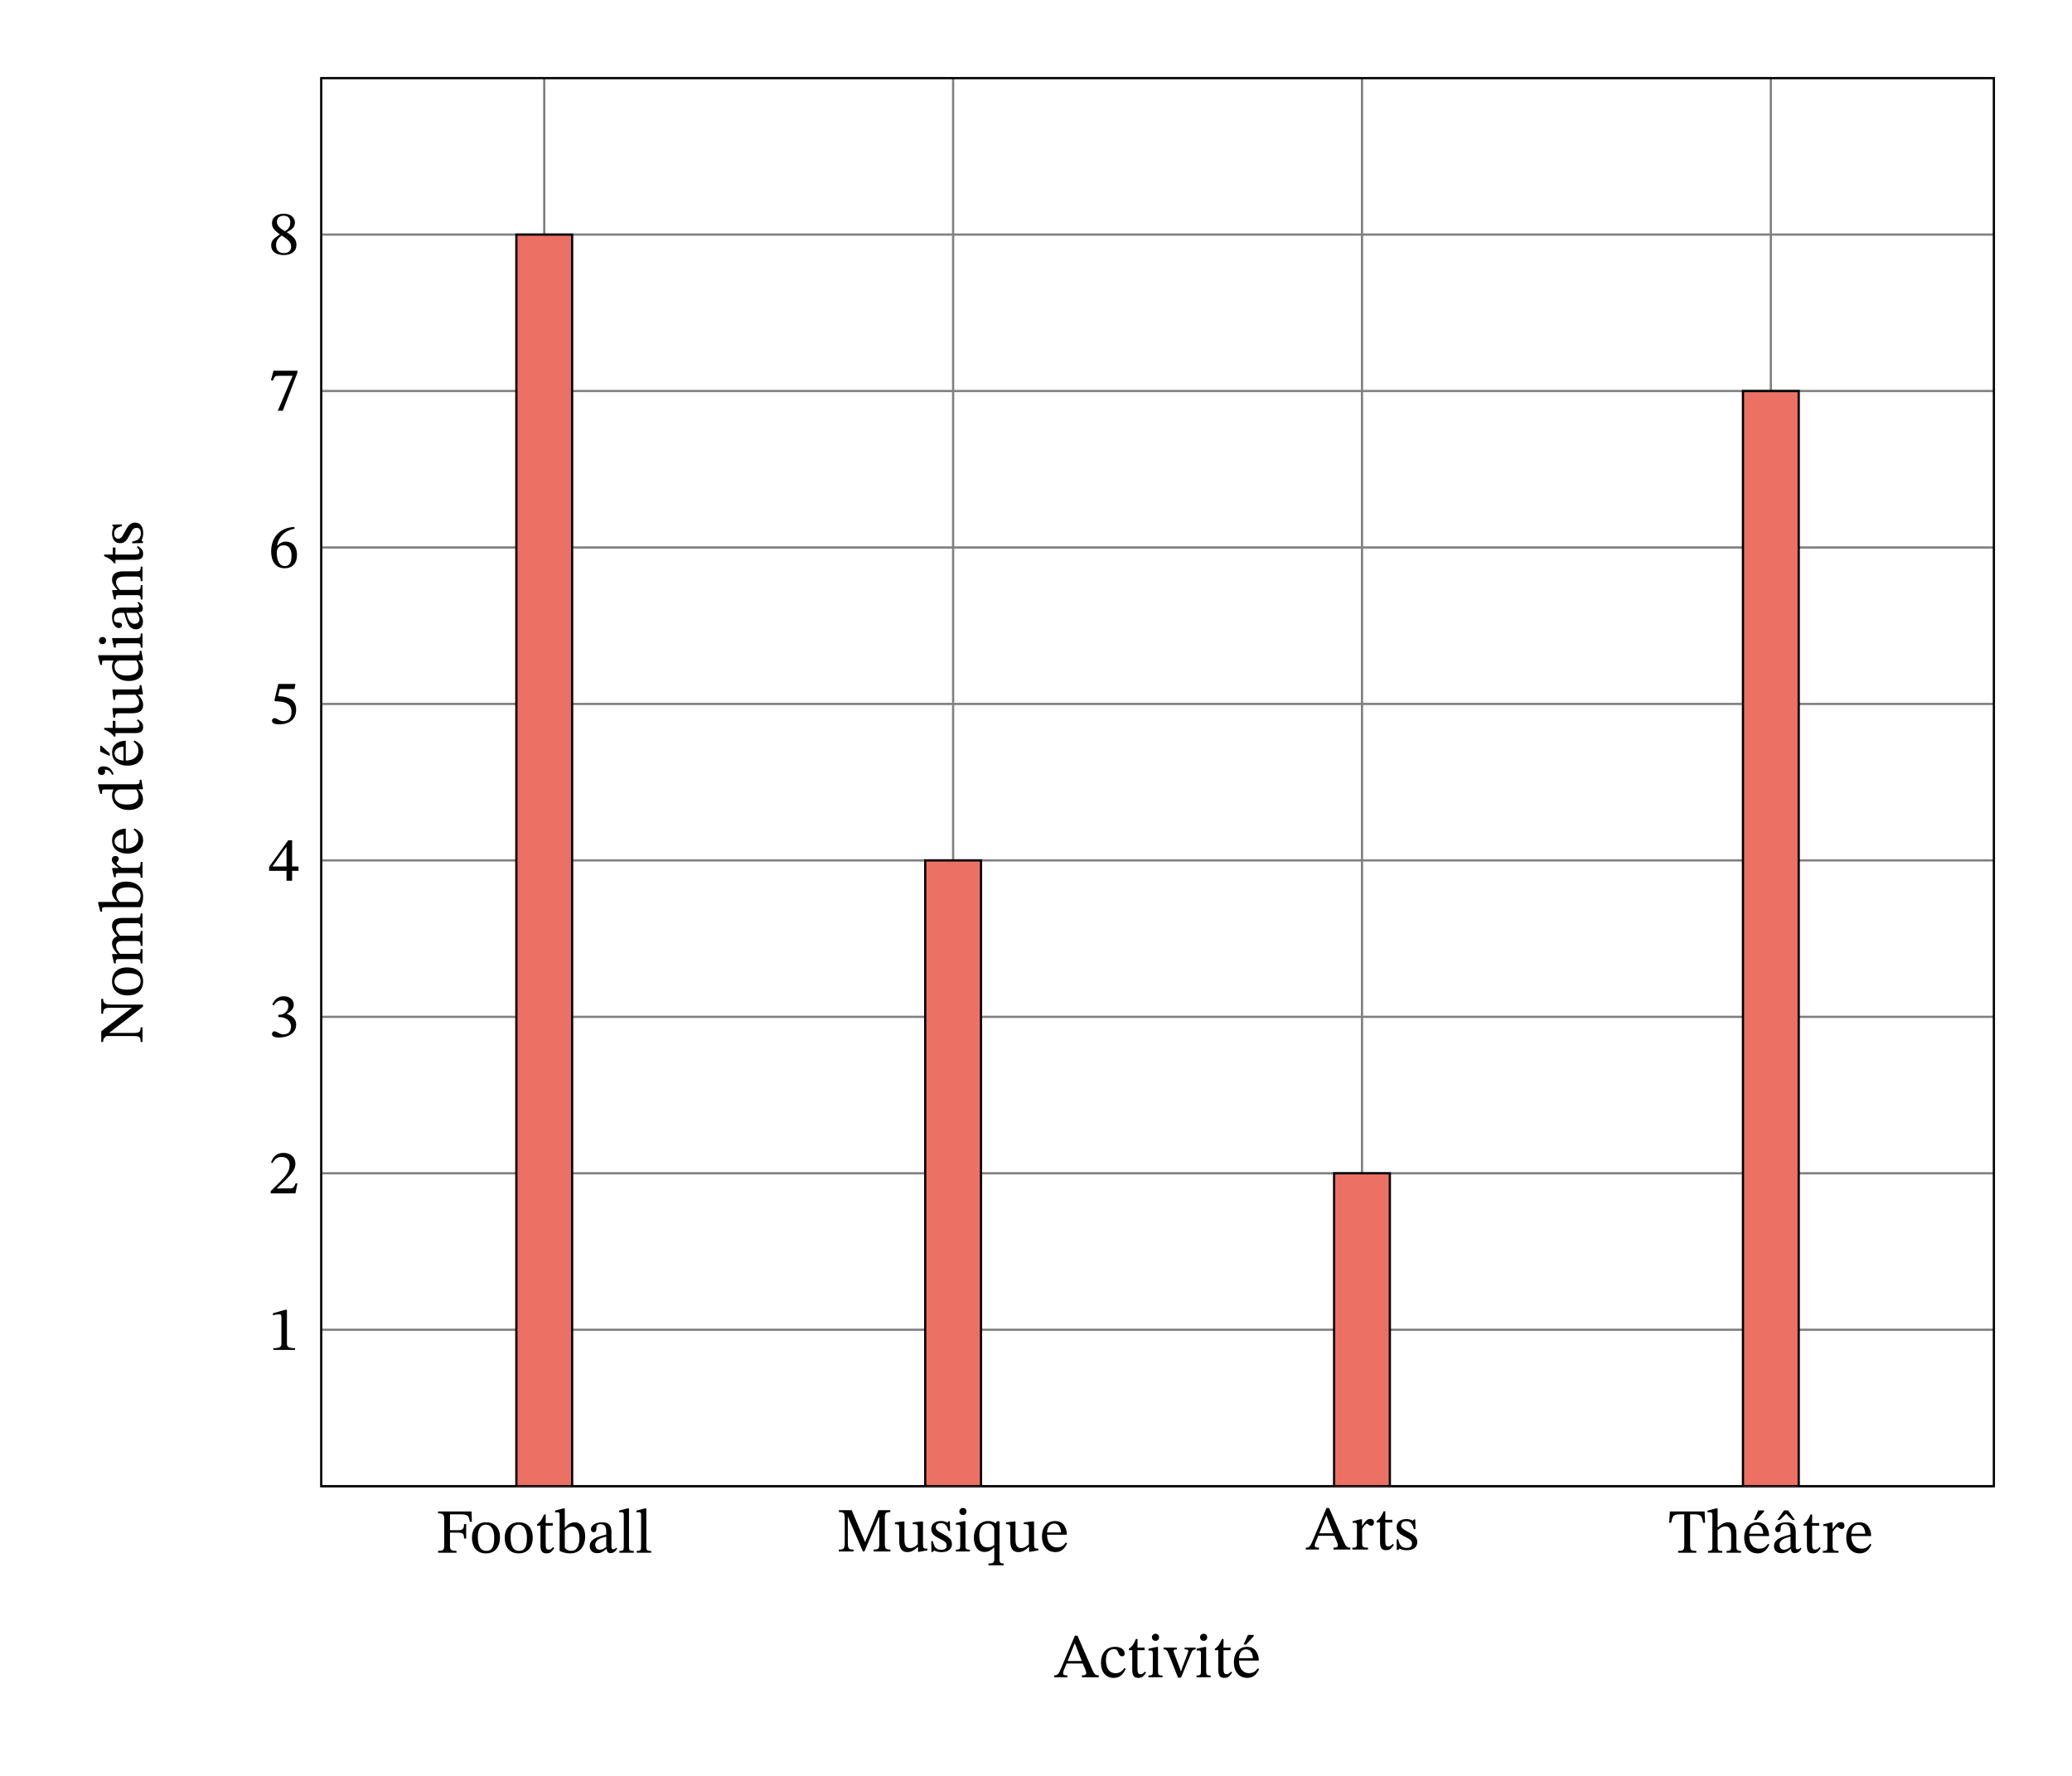 <svg xmlns="http://www.w3.org/2000/svg" width="430.4" height="368.96" viewBox="0 0 322.8 276.72" class="displayed_equation">
  <defs>
    <clipPath id="svg748160186032tikz_00001a">
      <path d="M 80 36 L 281 36 L 281 231.551 L 80 231.551 Z M 80 36" />
    </clipPath>
  </defs>
  <path d="M847.891 451.692L847.891 2645.481M1484.883 451.692L1484.883 2645.481M2121.875 451.692L2121.875 2645.481M2758.828 451.692L2758.828 2645.481M500.43 451.692L3106.289 451.692M500.43 695.442L3106.289 695.442M500.43 939.192L3106.289 939.192M500.43 1182.942L3106.289 1182.942M500.43 1426.692L3106.289 1426.692M500.43 1670.442L3106.289 1670.442M500.43 1914.231L3106.289 1914.231M500.43 2157.981L3106.289 2157.981M500.43 2401.731L3106.289 2401.731" transform="matrix(.1 0 0 -.1 0 276.72)" fill="none" stroke-width="3.474" stroke="gray" stroke-miterlimit="10" />
  <path d="M847.891 451.692L847.891 451.692M1484.883 451.692L1484.883 451.692M2121.875 451.692L2121.875 451.692M2758.828 451.692L2758.828 451.692M847.891 2645.481L847.891 2645.481M1484.883 2645.481L1484.883 2645.481M2121.875 2645.481L2121.875 2645.481M2758.828 2645.481L2758.828 2645.481M500.43 451.692L500.43 451.692M500.43 695.442L500.43 695.442M500.43 939.192L500.43 939.192M500.43 1182.942L500.43 1182.942M500.43 1426.692L500.43 1426.692M500.43 1670.442L500.43 1670.442M500.43 1914.231L500.43 1914.231M500.43 2157.981L500.43 2157.981M500.43 2401.731L500.43 2401.731M3106.289 451.692L3106.289 451.692M3106.289 695.442L3106.289 695.442M3106.289 939.192L3106.289 939.192M3106.289 1182.942L3106.289 1182.942M3106.289 1426.692L3106.289 1426.692M3106.289 1670.442L3106.289 1670.442M3106.289 1914.231L3106.289 1914.231M3106.289 2157.981L3106.289 2157.981M3106.289 2401.731L3106.289 2401.731" transform="matrix(.1 0 0 -.1 0 276.72)" fill="none" stroke-width="1.737" stroke="gray" stroke-miterlimit="10" />
  <path d="M 500.43 451.692 L 3106.289 451.692 L 3106.289 2645.481 L 500.43 2645.481 Z M 500.43 451.692" transform="matrix(.1 0 0 -.1 0 276.72)" fill="none" stroke-width="3.474" stroke="#000" stroke-miterlimit="10" />
  <path d="M73.516 237.098L73.457 235.492 68.25 235.492 68.25 235.789C68.957 235.789 69.203 235.926 69.203 236.602L69.203 240.785C69.203 241.508 69.043 241.625 68.25 241.625L68.25 241.922 71.117 241.922 71.117 241.625C70.355 241.625 70.102 241.508 70.102 240.844L70.102 238.789 71.254 238.789C72.094 238.789 72.293 238.918 72.293 239.711L72.625 239.711 72.625 237.441 72.293 237.441C72.293 238.234 72.094 238.41 71.254 238.41L70.102 238.41 70.102 235.934 71.656 235.934C72.938 235.934 73.023 236.168 73.203 237.098L73.516 237.098M75.723 237.176C74.402 237.176 73.531 238.133 73.531 239.555 73.531 241.137 74.355 242.02 75.723 242.02 76.996 242.02 77.895 241.156 77.895 239.516 77.895 238.066 77.062 237.176 75.723 237.176zM75.684 237.547C76.555 237.547 76.996 238.359 76.996 239.562 76.996 241.156 76.562 241.625 75.762 241.625 74.922 241.637 74.441 240.98 74.441 239.426 74.441 238.176 74.941 237.547 75.684 237.547M80.824 237.176C79.504 237.176 78.633 238.133 78.633 239.555 78.633 241.137 79.453 242.02 80.824 242.02 82.094 242.02 82.996 241.156 82.996 239.516 82.996 238.066 82.164 237.176 80.824 237.176zM80.785 237.547C81.656 237.547 82.094 238.359 82.094 239.562 82.094 241.156 81.664 241.625 80.863 241.625 80.023 241.637 79.543 240.98 79.543 239.426 79.543 238.176 80.039 237.547 80.785 237.547M86.164 241.039C85.922 241.312 85.793 241.441 85.48 241.441 85.102 241.441 85.012 241.207 85.012 240.512L85.012 237.703 86.117 237.703 86.117 237.293 85.012 237.293 85.023 235.953 84.766 235.953C84.414 236.785 84.121 237.195 83.664 237.48L83.664 237.703 84.199 237.703 84.199 240.785C84.199 241.664 84.484 242.02 85.141 242.02 85.766 242.02 85.969 241.727 86.352 241.195L86.164 241.039M87.992 235.016L87.742 235.016 86.477 235.359 86.477 235.633C86.477 235.633 86.594 235.609 86.75 235.609 87.125 235.609 87.184 235.691 87.184 236.129L87.184 241.625C87.418 241.754 87.984 242.02 88.816 242.02 90.176 242.02 91.164 241.098 91.164 239.348 91.164 238.078 90.5 237.176 89.531 237.176 88.875 237.176 88.367 237.598 88.023 238.008L87.992 238.008zM87.992 238.438C88.172 238.203 88.602 237.844 89.102 237.844 90.027 237.844 90.273 238.723 90.273 239.66 90.273 240.746 89.922 241.617 88.992 241.617 88.473 241.617 88.18 241.383 87.992 241.156L87.992 238.438M94.512 241.312C94.57 241.742 94.668 241.969 95.102 241.969 95.598 241.969 95.832 241.766 96.156 241.293L96.008 241.137C95.871 241.285 95.734 241.383 95.551 241.383 95.344 241.383 95.258 241.305 95.258 240.902L95.258 238.684C95.258 237.664 94.855 237.176 93.789 237.176 92.723 237.176 92.066 237.703 92.066 238.254 92.066 238.574 92.281 238.723 92.477 238.723 92.75 238.723 92.906 238.574 92.906 238.273 92.906 237.688 93.008 237.48 93.562 237.48 94.148 237.48 94.445 237.805 94.445 238.652L94.445 239.086C93.602 239.348 91.871 239.602 91.871 240.895 91.871 241.52 92.281 241.988 93.035 241.988 93.66 241.988 94.016 241.715 94.473 241.312zM94.445 241.02C94.109 241.293 93.758 241.453 93.438 241.453 93.016 241.453 92.734 241.148 92.734 240.656 92.734 239.895 93.555 239.633 94.445 239.406L94.445 241.02M98.742 241.637C98.039 241.637 97.992 241.5 97.992 240.934L97.992 235.016 97.746 235.016 96.453 235.359 96.453 235.621C96.453 235.621 96.602 235.602 96.766 235.602 97.012 235.602 97.18 235.621 97.18 236.023L97.18 240.934C97.18 241.48 97.141 241.637 96.492 241.637L96.492 241.922 98.742 241.922 98.742 241.637M101.445 241.637C100.738 241.637 100.691 241.5 100.691 240.934L100.691 235.016 100.445 235.016 99.156 235.359 99.156 235.621C99.156 235.621 99.301 235.602 99.469 235.602 99.711 235.602 99.879 235.621 99.879 236.023L99.879 240.934C99.879 241.48 99.84 241.637 99.195 241.637L99.195 241.922 101.445 241.922 101.445 241.637M138.715 241.719L138.715 241.426C138.008 241.426 137.852 241.27 137.852 240.555L137.852 236.477C137.852 235.754 138.008 235.586 138.703 235.586L138.703 235.293 136.844 235.293 134.793 240.215 134.754 240.215 132.688 235.293 130.695 235.293 130.695 235.586C131.465 235.586 131.602 235.754 131.602 236.488L131.602 240.293C131.602 241.301 131.465 241.426 130.672 241.426L130.672 241.719 132.973 241.719 132.973 241.426C132.23 241.426 132.082 241.301 132.082 240.293L132.082 236.352 132.121 236.352 134.43 241.719 134.664 241.719 136.945 236.34 136.984 236.34 136.984 240.555C136.984 241.27 136.867 241.426 136.113 241.426L136.113 241.719 138.715 241.719M144.48 241.281L144.383 241.281C143.914 241.281 143.797 241.211 143.797 240.633L143.797 237.047 143.562 237.047 142.191 237.191 142.191 237.465C142.82 237.465 142.984 237.516 142.984 238.031L142.984 240.605C142.594 240.945 142.281 241.191 141.781 241.191 141.273 241.191 140.902 240.898 140.902 239.902L140.902 237.047 140.688 237.047 139.426 237.191 139.426 237.465C139.953 237.477 140.09 237.516 140.09 238.043L140.09 240.027C140.09 241.359 140.559 241.82 141.371 241.82 141.996 241.82 142.457 241.523 142.977 241.016L143.023 241.016 143.023 241.77 143.238 241.77 144.48 241.543 144.48 241.281M145.082 240.117L145.109 241.797 145.316 241.797 145.523 241.574 145.539 241.574C145.797 241.68 146.09 241.828 146.656 241.828 147.535 241.828 148.301 241.477 148.301 240.555 148.301 239.832 147.82 239.469 146.93 239 146.109 238.582 145.785 238.336 145.785 237.953 145.785 237.516 146.129 237.309 146.578 237.309 147.176 237.309 147.535 237.594 147.754 238.523L148.016 238.523 147.984 237.023 147.789 237.023 147.625 237.23 147.613 237.23C147.371 237.113 147.078 236.977 146.59 236.977 145.746 236.977 145.09 237.406 145.09 238.211 145.09 238.934 145.492 239.273 146.383 239.727 147.293 240.176 147.477 240.359 147.477 240.82 147.477 241.281 147.125 241.465 146.637 241.465 145.914 241.465 145.539 241.125 145.336 240.117L145.082 240.117M150.02 234.941C149.676 234.941 149.461 235.195 149.461 235.492 149.461 235.793 149.688 236.047 150.02 236.047 150.359 236.047 150.574 235.793 150.574 235.492 150.574 235.195 150.359 234.941 150.02 234.941zM151.113 241.445C150.457 241.445 150.41 241.301 150.41 240.734L150.41 237.008 150.156 237.008 148.922 237.281 148.922 237.562C148.922 237.562 149.031 237.543 149.168 237.543 149.453 237.543 149.598 237.582 149.598 238.004L149.598 240.734C149.598 241.289 149.57 241.445 148.914 241.445L148.914 241.719 151.113 241.719 151.113 241.445M156.359 243.871L156.359 243.598C155.812 243.598 155.715 243.43 155.715 242.934L155.715 237.016 155.352 237.016 155.09 237.34C154.676 237.062 154.344 236.977 153.934 236.977 152.691 236.977 151.723 238.004 151.723 239.57 151.723 240.93 152.367 241.797 153.387 241.797 154.023 241.797 154.441 241.484 154.871 241.105L154.902 241.105 154.902 242.824C154.902 243.43 154.785 243.598 153.992 243.598L153.992 243.871zM154.902 240.711C154.629 240.938 154.336 241.086 153.855 241.086 152.879 241.086 152.562 240.262 152.562 239.195 152.562 237.977 153.102 237.367 153.922 237.367 154.441 237.367 154.773 237.652 154.902 238.141L154.902 240.711M161.781 241.281L161.684 241.281C161.215 241.281 161.098 241.211 161.098 240.633L161.098 237.047 160.863 237.047 159.492 237.191 159.492 237.465C160.117 237.465 160.285 237.516 160.285 238.031L160.285 240.605C159.895 240.945 159.582 241.191 159.082 241.191 158.574 241.191 158.203 240.898 158.203 239.902L158.203 237.047 157.984 237.047 156.727 237.191 156.727 237.465C157.254 237.477 157.391 237.516 157.391 238.043L157.391 240.027C157.391 241.359 157.859 241.82 158.672 241.82 159.297 241.82 159.758 241.523 160.273 241.016L160.324 241.016 160.324 241.77 160.539 241.77 161.781 241.543 161.781 241.281M166.059 240.32C165.746 240.734 165.441 241.086 164.648 241.086 163.867 241.086 163.125 240.469 163.125 239.117L166.215 239.117C166.168 237.75 165.465 236.977 164.398 236.977 163.254 236.977 162.332 237.758 162.332 239.391 162.332 240.969 163.242 241.82 164.414 241.82 165.422 241.82 165.891 241.203 166.246 240.457zM163.117 238.758C163.195 237.848 163.586 237.367 164.25 237.367 164.945 237.367 165.266 238.031 165.297 238.758L163.117 238.758M210.383 241.422L210.383 241.125C209.855 241.125 209.66 240.902 209.379 240.258L207.059 234.945 206.656 234.945 204.582 239.855C204.113 240.969 203.977 241.125 203.43 241.125L203.43 241.422 205.484 241.422 205.484 241.125C205.023 241.125 204.828 241.07 204.828 240.793 204.828 240.617 204.879 240.473 204.938 240.316L205.375 239.277 207.879 239.277 208.262 240.156C208.387 240.453 208.43 240.629 208.43 240.766 208.43 241.109 208.047 241.125 207.754 241.125L207.754 241.422zM207.734 238.887L205.523 238.887 206.629 236.148 206.656 236.148 207.734 238.887M212.191 236.707L211.953 236.707 210.742 237 210.742 237.273C210.742 237.273 210.852 237.254 211.047 237.254 211.398 237.254 211.398 237.43 211.398 237.781L211.398 240.473C211.398 241.02 211.328 241.137 210.684 241.137L210.684 241.422 213.129 241.422 213.129 241.137C212.395 241.137 212.211 241.039 212.211 240.422L212.211 238.191C212.445 237.801 212.758 237.391 212.984 237.391 213.102 237.391 213.297 237.723 213.617 237.723 213.832 237.723 214.047 237.566 214.047 237.195 214.047 236.863 213.863 236.648 213.48 236.648 213.012 236.648 212.719 236.988 212.219 237.715L212.191 237.715 212.191 236.707M216.965 240.539C216.723 240.812 216.594 240.941 216.281 240.941 215.898 240.941 215.812 240.707 215.812 240.012L215.812 237.203 216.918 237.203 216.918 236.793 215.812 236.793 215.82 235.453 215.566 235.453C215.215 236.285 214.922 236.695 214.465 236.98L214.465 237.203 215 237.203 215 240.285C215 241.164 215.281 241.52 215.938 241.52 216.562 241.52 216.77 241.227 217.152 240.695L216.965 240.539M217.582 239.816L217.609 241.5 217.816 241.5 218.023 241.273 218.039 241.273C218.297 241.383 218.59 241.527 219.156 241.527 220.035 241.527 220.801 241.176 220.801 240.258 220.801 239.531 220.32 239.172 219.43 238.703 218.609 238.281 218.285 238.035 218.285 237.656 218.285 237.215 218.629 237.008 219.078 237.008 219.676 237.008 220.035 237.293 220.254 238.223L220.516 238.223 220.484 236.727 220.289 236.727 220.125 236.93 220.113 236.93C219.871 236.812 219.578 236.676 219.09 236.676 218.246 236.676 217.59 237.105 217.59 237.91 217.59 238.633 217.992 238.977 218.883 239.426 219.793 239.875 219.977 240.062 219.977 240.52 219.977 240.98 219.625 241.164 219.137 241.164 218.414 241.164 218.039 240.824 217.836 239.816L217.582 239.816M265.641 237.254L265.562 235.492 260.156 235.492 260.047 237.254 260.352 237.254C260.555 236.188 260.691 235.934 261.77 235.934L262.395 235.934 262.395 240.641C262.395 241.531 262.258 241.625 261.438 241.625L261.438 241.922 264.273 241.922 264.273 241.625C263.43 241.625 263.305 241.531 263.305 240.641L263.305 235.934 263.922 235.934C265.008 235.934 265.121 236.188 265.34 237.254L265.641 237.254M267.59 238.41C268.07 237.969 268.422 237.805 268.805 237.805 269.594 237.805 269.703 238.477 269.703 239.281L269.703 240.973C269.703 241.441 269.664 241.637 268.988 241.637L268.988 241.922 271.238 241.922 271.238 241.637C270.621 241.637 270.516 241.453 270.516 240.934L270.516 238.984C270.516 238.184 270.328 237.176 269.203 237.176 268.688 237.176 268.234 237.402 267.617 237.977L267.59 237.977 267.59 235.016 267.328 235.016 266.016 235.359 266.016 235.633C266.016 235.633 266.141 235.609 266.297 235.609 266.562 235.609 266.777 235.66 266.777 236.004L266.777 241.012C266.777 241.559 266.602 241.637 266.094 241.637L266.094 241.922 268.312 241.922 268.312 241.637C267.641 241.637 267.59 241.48 267.59 240.973L267.59 238.41M275.461 240.523C275.145 240.934 274.844 241.285 274.051 241.285 273.27 241.285 272.523 240.668 272.523 239.32L275.617 239.32C275.566 237.949 274.863 237.176 273.797 237.176 272.652 237.176 271.734 237.961 271.734 239.594 271.734 241.168 272.641 242.02 273.816 242.02 274.824 242.02 275.293 241.402 275.645 240.656zM272.516 238.957C272.594 238.047 272.984 237.566 273.648 237.566 274.344 237.566 274.668 238.234 274.695 238.957zM273.238 236.824L273.621 236.824 274.832 235.504 274.832 235.328 273.922 235.328 273.238 236.824M279.012 241.312C279.07 241.742 279.168 241.969 279.602 241.969 280.098 241.969 280.332 241.766 280.656 241.293L280.508 241.137C280.371 241.285 280.234 241.383 280.051 241.383 279.844 241.383 279.758 241.305 279.758 240.902L279.758 238.684C279.758 237.664 279.355 237.176 278.289 237.176 277.223 237.176 276.566 237.703 276.566 238.254 276.566 238.574 276.781 238.723 276.977 238.723 277.254 238.723 277.406 238.574 277.406 238.273 277.406 237.688 277.508 237.48 278.062 237.48 278.648 237.48 278.945 237.805 278.945 238.652L278.945 239.086C278.102 239.348 276.371 239.602 276.371 240.895 276.371 241.52 276.781 241.988 277.535 241.988 278.16 241.988 278.516 241.715 278.973 241.312zM278.945 241.02C278.609 241.293 278.258 241.453 277.938 241.453 277.516 241.453 277.234 241.148 277.234 240.656 277.234 239.895 278.055 239.633 278.945 239.406zM279.641 236.824L278.582 235.328 277.938 235.328 276.879 236.824 277.262 236.824 278.258 235.867 279.266 236.824 279.641 236.824M283.465 241.039C283.223 241.312 283.094 241.441 282.781 241.441 282.398 241.441 282.312 241.207 282.312 240.512L282.312 237.703 283.418 237.703 283.418 237.293 282.312 237.293 282.32 235.953 282.066 235.953C281.715 236.785 281.422 237.195 280.965 237.48L280.965 237.703 281.5 237.703 281.5 240.785C281.5 241.664 281.781 242.02 282.438 242.02 283.062 242.02 283.27 241.727 283.652 241.195L283.465 241.039M285.492 237.207L285.254 237.207 284.043 237.5 284.043 237.773C284.043 237.773 284.148 237.754 284.344 237.754 284.695 237.754 284.695 237.93 284.695 238.281L284.695 240.973C284.695 241.52 284.629 241.637 283.984 241.637L283.984 241.922 286.43 241.922 286.43 241.637C285.695 241.637 285.508 241.539 285.508 240.922L285.508 238.691C285.742 238.301 286.059 237.891 286.281 237.891 286.398 237.891 286.594 238.223 286.918 238.223 287.133 238.223 287.348 238.066 287.348 237.695 287.348 237.363 287.164 237.148 286.781 237.148 286.312 237.148 286.02 237.488 285.52 238.215L285.492 238.215 285.492 237.207M291.359 240.523C291.047 240.934 290.742 241.285 289.949 241.285 289.168 241.285 288.426 240.668 288.426 239.32L291.516 239.32C291.469 237.949 290.762 237.176 289.695 237.176 288.551 237.176 287.633 237.961 287.633 239.594 287.633 241.168 288.543 242.02 289.715 242.02 290.723 242.02 291.191 241.402 291.547 240.656zM288.414 238.957C288.492 238.047 288.883 237.566 289.551 237.566 290.242 237.566 290.566 238.234 290.598 238.957L288.414 238.957M45.969 210.32L45.969 210.047C45.066 210.047 44.703 209.871 44.703 209.391L44.703 204.07 44.422 204.07 42.523 204.609 42.523 204.93C42.828 204.832 43.328 204.773 43.523 204.773 43.766 204.773 43.844 204.91 43.844 205.254L43.844 209.391C43.844 209.879 43.5 210.047 42.582 210.047L42.582 210.32 45.969 210.32M46.34 184.355L46.055 184.355C45.828 184.941 45.703 185.148 45.184 185.148L43.824 185.148 43.141 185.176 43.141 185.129 44.43 183.906C45.469 182.859 46.023 182.184 46.023 181.312 46.023 180.285 45.254 179.621 44.148 179.621 43.199 179.621 42.531 180.168 42.23 181.117L42.465 181.215C42.828 180.484 43.258 180.258 43.895 180.258 44.648 180.258 45.117 180.727 45.117 181.461 45.117 182.488 44.625 183.102 43.656 184.102L42.172 185.586 42.172 185.922 46.023 185.922 46.34 184.355M42.641 156.648C42.973 156.133 43.336 155.855 43.922 155.855 44.527 155.855 44.922 156.188 44.922 156.766 44.922 157.559 44.227 158.098 43.562 158.098L43.375 158.098 43.375 158.469 43.57 158.469C44.508 158.469 45.34 159.047 45.34 159.914 45.34 160.875 44.742 161.156 44.129 161.156 43.895 161.156 43.758 161.117 43.336 160.902 42.992 160.727 42.914 160.68 42.758 160.68 42.504 160.68 42.375 160.902 42.375 161.109 42.375 161.363 42.594 161.648 43.473 161.648 44.898 161.648 46.141 160.961 46.141 159.621 46.141 158.75 45.488 158.234 44.703 157.988L44.703 157.961C45.32 157.566 45.762 157.207 45.762 156.531 45.762 155.789 45.184 155.223 44.188 155.223 43.383 155.223 42.777 155.672 42.414 156.523L42.641 156.648M46.504 135.676L46.504 135 45.508 135 45.508 130.91 44.91 130.91 41.926 135.059 41.926 135.676 44.637 135.676 44.637 137.219 45.508 137.219 45.508 135.676zM44.637 135L42.465 135 42.465 134.961 44.598 131.977 44.637 131.977 44.637 135M45.879 107.352L46.035 106.559 43.355 106.559 42.75 109.109 42.867 109.258C43.004 109.258 43.051 109.258 43.305 109.277 44.656 109.344 45.418 109.746 45.418 110.969 45.418 111.988 44.805 112.355 44.109 112.355 43.484 112.355 43.16 111.879 42.77 111.879 42.523 111.879 42.375 112.074 42.375 112.301 42.375 112.66 42.75 112.848 43.5 112.848 45.059 112.848 46.133 112.086 46.133 110.578 46.133 109.043 44.93 108.582 43.773 108.496L43.316 108.465 43.578 107.352 45.879 107.352M45.859 82.102C43.758 82.191 42.242 83.551 42.242 85.906 42.242 87.344 42.875 88.535 44.332 88.535 45.566 88.535 46.27 87.766 46.27 86.434 46.27 85.152 45.574 84.383 44.508 84.383 44 84.383 43.641 84.594 43.238 84.988L43.168 84.977C43.414 83.551 44.508 82.59 45.879 82.387zM45.418 86.512C45.418 87.754 45.027 88.195 44.371 88.195 43.523 88.195 43.121 87.324 43.121 86.113 43.121 85.262 43.648 84.949 44.215 84.949 45.027 84.949 45.418 85.633 45.418 86.512M46.34 58.062L46.34 57.758 42.602 57.758 42.211 59.254 42.516 59.285C42.777 58.648 42.855 58.551 43.406 58.551L45.586 58.551 43.277 63.996 44.051 63.996 46.34 58.062M46.18 38.152C46.18 37.371 45.828 36.902 44.688 36.207L44.688 36.18C45.594 35.68 45.945 35.355 45.945 34.641 45.945 33.867 45.203 33.293 44.234 33.293 43.16 33.293 42.375 33.852 42.375 34.738 42.375 35.402 42.594 35.805 43.59 36.5L43.59 36.527C42.68 37.137 42.25 37.449 42.25 38.23 42.25 39.23 43.07 39.738 44.207 39.738 45.371 39.738 46.18 39.18 46.18 38.152zM45.223 34.621C45.223 35.246 45.027 35.629 44.383 36.02 43.512 35.492 43.141 35.141 43.141 34.562 43.141 33.969 43.551 33.613 44.215 33.613 44.844 33.613 45.223 33.977 45.223 34.621zM43.883 36.688C45.066 37.449 45.359 37.812 45.359 38.438 45.359 39.102 44.852 39.434 44.246 39.434 43.5 39.434 43.012 39.031 43.012 38.152 43.012 37.477 43.328 37.137 43.883 36.688" />
  <g clip-path="url(#svg748160186032tikz_00001a)">
    <path d="M 80.445 231.551 L 89.133 231.551 L 89.133 36.547 L 80.445 36.547 Z M 144.145 231.551 L 152.832 231.551 L 152.832 134.051 L 144.145 134.051 Z M 207.844 231.551 L 216.527 231.551 L 216.527 182.801 L 207.844 182.801 Z M 271.539 231.551 L 280.227 231.551 L 280.227 60.922 L 271.539 60.922" fill="#ec7063" />
    <path d="M 804.453 451.692 L 891.328 451.692 L 891.328 2401.731 L 804.453 2401.731 Z M 1441.445 451.692 L 1528.32 451.692 L 1528.32 1426.692 L 1441.445 1426.692 Z M 2078.438 451.692 L 2165.273 451.692 L 2165.273 939.192 L 2078.438 939.192 Z M 2715.391 451.692 L 2802.266 451.692 L 2802.266 2157.981 L 2715.391 2157.981 Z M 2715.391 451.692" transform="matrix(.1 0 0 -.1 0 276.72)" fill="none" stroke-width="3.474" stroke="#000" stroke-miterlimit="10" />
  </g>
  <path d="M171.184 261.32L171.184 261.027C170.656 261.027 170.461 260.801 170.176 260.156L167.859 254.844 167.457 254.844 165.383 259.754C164.914 260.871 164.777 261.027 164.23 261.027L164.23 261.32 166.281 261.32 166.281 261.027C165.824 261.027 165.629 260.969 165.629 260.695 165.629 260.52 165.676 260.371 165.734 260.215L166.176 259.18 168.68 259.18 169.062 260.059C169.188 260.352 169.227 260.527 169.227 260.664 169.227 261.008 168.844 261.027 168.555 261.027L168.555 261.32zM168.531 258.789L166.32 258.789 167.43 256.047 167.457 256.047 168.531 258.789M175.191 259.875C174.75 260.441 174.418 260.684 173.781 260.684 172.773 260.684 172.297 259.844 172.297 258.648 172.297 257.523 172.773 256.938 173.566 256.938 174.406 256.938 174.086 258.055 174.809 258.055 175.082 258.055 175.219 257.898 175.219 257.613 175.219 257.047 174.652 256.578 173.734 256.578 172.324 256.578 171.523 257.574 171.523 259.109 171.523 260.469 172.258 261.418 173.48 261.418 174.523 261.418 175.004 260.801 175.379 260.008L175.191 259.875M178.367 260.441C178.121 260.715 177.992 260.84 177.68 260.84 177.301 260.84 177.211 260.605 177.211 259.914L177.211 257.105 178.316 257.105 178.316 256.695 177.211 256.695 177.223 255.355 176.969 255.355C176.617 256.188 176.32 256.598 175.863 256.879L175.863 257.105 176.398 257.105 176.398 260.188C176.398 261.066 176.684 261.418 177.34 261.418 177.965 261.418 178.172 261.125 178.551 260.598L178.367 260.441M180.02 254.543C179.676 254.543 179.461 254.797 179.461 255.09 179.461 255.395 179.688 255.648 180.02 255.648 180.359 255.648 180.574 255.395 180.574 255.09 180.574 254.797 180.359 254.543 180.02 254.543zM181.113 261.047C180.457 261.047 180.41 260.898 180.41 260.332L180.41 256.605 180.156 256.605 178.922 256.879 178.922 257.164C178.922 257.164 179.031 257.145 179.168 257.145 179.453 257.145 179.598 257.184 179.598 257.602L179.598 260.332C179.598 260.891 179.57 261.047 178.914 261.047L178.914 261.32 181.113 261.32 181.113 261.047M186.27 256.695L184.559 256.695 184.559 256.977C184.91 256.977 185.117 257.027 185.117 257.242 185.117 257.398 185.059 257.516 185.047 257.562L184.207 259.773 184.004 260.371 183.945 260.371 183.758 259.785 182.926 257.602C182.867 257.469 182.828 257.352 182.828 257.223 182.828 257.066 182.953 256.977 183.336 256.977L183.336 256.695 181.273 256.695 181.273 256.977C181.695 256.977 181.812 257.086 182.066 257.691L183.523 261.379 183.992 261.379 185.539 257.625C185.734 257.113 185.891 256.977 186.27 256.977L186.27 256.695M187.52 254.543C187.176 254.543 186.961 254.797 186.961 255.09 186.961 255.395 187.188 255.648 187.52 255.648 187.859 255.648 188.074 255.395 188.074 255.09 188.074 254.797 187.859 254.543 187.52 254.543zM188.613 261.047C187.957 261.047 187.91 260.898 187.91 260.332L187.91 256.605 187.656 256.605 186.422 256.879 186.422 257.164C186.422 257.164 186.531 257.145 186.668 257.145 186.953 257.145 187.098 257.184 187.098 257.602L187.098 260.332C187.098 260.891 187.07 261.047 186.414 261.047L186.414 261.32 188.613 261.32 188.613 261.047M191.766 260.441C191.523 260.715 191.395 260.84 191.082 260.84 190.699 260.84 190.609 260.605 190.609 259.914L190.609 257.105 191.719 257.105 191.719 256.695 190.609 256.695 190.621 255.355 190.367 255.355C190.016 256.188 189.723 256.598 189.262 256.879L189.262 257.105 189.801 257.105 189.801 260.188C189.801 261.066 190.082 261.418 190.738 261.418 191.363 261.418 191.57 261.125 191.953 260.598L191.766 260.441M195.961 259.922C195.645 260.332 195.344 260.684 194.551 260.684 193.77 260.684 193.023 260.07 193.023 258.719L196.117 258.719C196.066 257.352 195.363 256.578 194.297 256.578 193.152 256.578 192.234 257.359 192.234 258.992 192.234 260.566 193.141 261.418 194.316 261.418 195.324 261.418 195.793 260.801 196.145 260.059zM193.016 258.355C193.094 257.445 193.484 256.969 194.148 256.969 194.844 256.969 195.168 257.633 195.195 258.355zM193.738 256.227L194.121 256.227 195.332 254.906 195.332 254.727 194.422 254.727 193.738 256.227M15.773 155.625L15.773 157.938 16.066 157.938C16.066 157.523 16.125 157.348 16.312 157.191 16.477 157.047 16.742 157.008 17.328 157.008L20.5 157.008 20.5 157.055 15.773 160.672 15.773 162.336 16.066 162.336C16.066 161.898 16.164 161.73 16.566 161.418L20.742 161.418C21.73 161.418 21.906 161.562 21.906 162.336L22.199 162.336 22.199 160.047 21.906 160.047C21.906 160.781 21.719 160.938 20.742 160.938L17.047 160.938 17.047 160.891 22.277 156.84 22.277 156.516 17.379 156.516C16.672 156.516 16.398 156.418 16.262 156.262 16.125 156.113 16.066 155.98 16.066 155.625L15.773 155.625M17.457 152.898C17.457 154.219 18.414 155.086 19.832 155.086 21.418 155.086 22.297 154.266 22.297 152.898 22.297 151.625 21.438 150.727 19.793 150.727 18.348 150.727 17.457 151.555 17.457 152.898zM17.828 152.938C17.828 152.066 18.641 151.625 19.844 151.625 21.438 151.625 21.906 152.055 21.906 152.855 21.914 153.699 21.262 154.18 19.707 154.18 18.453 154.18 17.828 153.68 17.828 152.938M18.707 148.609C18.445 148.324 18.082 147.898 18.082 147.387 18.082 146.938 18.297 146.605 19.129 146.605L21.066 146.605C21.75 146.605 21.914 146.664 21.914 147.359L22.199 147.359 22.199 145.039 21.914 145.039C21.914 145.746 21.742 145.793 21.066 145.793L18.688 145.793C18.414 145.473 18.082 145.07 18.082 144.668 18.082 144.211 18.297 143.828 19.188 143.828L21.066 143.828C21.664 143.828 21.914 143.855 21.914 144.523L22.199 144.523 22.199 142.312 21.914 142.312C21.914 142.988 21.68 143.016 21.066 143.016L19.07 143.016C17.887 143.016 17.457 143.516 17.457 144.277 17.457 144.797 17.742 145.297 18.27 145.832L18.27 145.871C17.797 146.066 17.457 146.398 17.457 146.957 17.457 147.621 17.82 148.074 18.277 148.602L18.277 148.641 17.484 148.641 17.484 148.875 17.77 150.098 18.055 150.098C18.055 150.098 18.031 149.98 18.031 149.832 18.031 149.559 18.121 149.422 18.473 149.422L21.211 149.422C21.797 149.422 21.914 149.488 21.914 150.105L22.199 150.105 22.199 147.875 21.914 147.875C21.914 148.484 21.797 148.609 21.25 148.609L18.707 148.609M15.297 140.527L15.297 140.777 15.637 142.043 15.91 142.043C15.91 142.043 15.891 141.926 15.891 141.77 15.891 141.398 15.969 141.336 16.41 141.336L21.906 141.336C22.035 141.102 22.297 140.535 22.297 139.703 22.297 138.344 21.379 137.355 19.629 137.355 18.355 137.355 17.457 138.023 17.457 138.988 17.457 139.645 17.875 140.152 18.289 140.496L18.289 140.527zM18.719 140.527C18.484 140.352 18.121 139.922 18.121 139.422 18.121 138.492 19 138.246 19.941 138.246 21.027 138.246 21.898 138.598 21.898 139.527 21.898 140.047 21.664 140.34 21.438 140.527L18.719 140.527M17.484 135.23L17.484 135.465 17.781 136.68 18.055 136.68C18.055 136.68 18.031 136.57 18.031 136.375 18.031 136.023 18.211 136.023 18.562 136.023L21.25 136.023C21.797 136.023 21.914 136.09 21.914 136.734L22.199 136.734 22.199 134.293 21.914 134.293C21.914 135.023 21.82 135.211 21.203 135.211L18.973 135.211C18.582 134.977 18.172 134.66 18.172 134.438 18.172 134.32 18.504 134.125 18.504 133.805 18.504 133.586 18.348 133.371 17.977 133.371 17.641 133.371 17.426 133.559 17.426 133.938 17.426 134.41 17.77 134.699 18.492 135.199L18.492 135.23 17.484 135.23M20.801 129.262C21.211 129.574 21.562 129.879 21.562 130.672 21.562 131.449 20.949 132.195 19.598 132.195L19.598 129.105C18.23 129.152 17.457 129.855 17.457 130.922 17.457 132.066 18.238 132.988 19.871 132.988 21.445 132.988 22.297 132.078 22.297 130.902 22.297 129.898 21.68 129.43 20.938 129.074zM19.234 132.203C18.328 132.125 17.848 131.734 17.848 131.07 17.848 130.375 18.512 130.055 19.234 130.023L19.234 132.203M22.023 121.492L21.758 121.492 21.758 121.699C21.758 122.062 21.664 122.188 21.152 122.188L15.297 122.188 15.297 122.449 15.637 123.684 15.91 123.684C15.91 123.684 15.891 123.516 15.891 123.43 15.891 123.047 15.98 122.996 16.41 122.996L17.691 122.996C17.523 123.305 17.457 123.625 17.457 123.949 17.457 125.18 18.445 126.195 20.059 126.195 21.309 126.195 22.277 125.629 22.277 124.523 22.277 123.879 21.906 123.383 21.574 123.008L21.574 122.969 22.25 122.969 22.25 122.746zM21.211 122.996C21.445 123.344 21.574 123.605 21.574 124.066 21.574 124.898 21.027 125.348 19.676 125.348 18.445 125.348 17.848 124.789 17.848 123.969 17.848 123.359 18.23 123.078 18.629 122.996L21.211 122.996M17.711 120.605C17.523 120.191 17.211 119.402 16.117 119.402 15.586 119.402 15.258 119.652 15.258 120.145 15.258 120.535 15.52 120.75 15.844 120.75 16.125 120.75 16.371 120.594 16.371 120.211 16.371 120.105 16.359 120.027 16.312 119.91 17.066 119.91 17.309 120.359 17.465 120.723L17.711 120.605M20.801 115.562C21.211 115.875 21.562 116.18 21.562 116.969 21.562 117.75 20.949 118.496 19.598 118.496L19.598 115.402C18.23 115.453 17.457 116.156 17.457 117.223 17.457 118.367 18.238 119.285 19.871 119.285 21.445 119.285 22.297 118.379 22.297 117.203 22.297 116.195 21.68 115.727 20.938 115.375zM19.234 118.504C18.328 118.426 17.848 118.035 17.848 117.371 17.848 116.676 18.512 116.352 19.234 116.324zM17.105 117.781L17.105 117.398 15.785 116.188 15.609 116.188 15.609 117.098 17.105 117.781M21.32 112.254C21.594 112.496 21.719 112.625 21.719 112.938 21.719 113.32 21.484 113.41 20.793 113.41L17.984 113.41 17.984 112.305 17.574 112.305 17.574 113.41 16.234 113.398 16.234 113.652C17.066 114.004 17.477 114.297 17.758 114.758L17.984 114.758 17.984 114.219 21.066 114.219C21.945 114.219 22.297 113.938 22.297 113.281 22.297 112.656 22.004 112.449 21.477 112.066L21.32 112.254M21.758 106.738L21.758 106.836C21.758 107.305 21.691 107.422 21.113 107.422L17.523 107.422 17.523 107.656 17.672 109.027 17.945 109.027C17.945 108.402 17.992 108.234 18.512 108.234L21.086 108.234C21.426 108.625 21.672 108.938 21.672 109.438 21.672 109.945 21.379 110.316 20.383 110.316L17.523 110.316 17.523 110.535 17.672 111.797 17.945 111.797C17.953 111.266 17.992 111.129 18.523 111.129L20.508 111.129C21.836 111.129 22.297 110.66 22.297 109.848 22.297 109.223 22.004 108.762 21.496 108.246L21.496 108.195 22.25 108.195 22.25 107.98 22.023 106.738 21.758 106.738M22.023 101.391L21.758 101.391 21.758 101.598C21.758 101.961 21.664 102.086 21.152 102.086L15.297 102.086 15.297 102.352 15.637 103.586 15.91 103.586C15.91 103.586 15.891 103.418 15.891 103.328 15.891 102.949 15.98 102.898 16.41 102.898L17.691 102.898C17.523 103.203 17.457 103.523 17.457 103.848 17.457 105.078 18.445 106.098 20.059 106.098 21.309 106.098 22.277 105.527 22.277 104.426 22.277 103.777 21.906 103.281 21.574 102.91L21.574 102.871 22.25 102.871 22.25 102.645zM21.211 102.898C21.445 103.242 21.574 103.508 21.574 103.965 21.574 104.797 21.027 105.246 19.676 105.246 18.445 105.246 17.848 104.688 17.848 103.867 17.848 103.262 18.23 102.977 18.629 102.898L21.211 102.898M15.422 99.801C15.422 100.145 15.676 100.359 15.969 100.359 16.273 100.359 16.527 100.133 16.527 99.801 16.527 99.461 16.273 99.246 15.969 99.246 15.676 99.246 15.422 99.461 15.422 99.801zM21.926 98.707C21.926 99.363 21.781 99.41 21.211 99.41L17.484 99.41 17.484 99.664 17.758 100.898 18.043 100.898C18.043 100.898 18.023 100.789 18.023 100.652 18.023 100.367 18.062 100.223 18.484 100.223L21.211 100.223C21.77 100.223 21.926 100.25 21.926 100.906L22.199 100.906 22.199 98.707 21.926 98.707M21.594 95.406C22.023 95.348 22.25 95.25 22.25 94.82 22.25 94.32 22.043 94.086 21.574 93.766L21.418 93.91C21.562 94.047 21.664 94.188 21.664 94.371 21.664 94.574 21.586 94.664 21.184 94.664L18.961 94.664C17.945 94.664 17.457 95.066 17.457 96.133 17.457 97.199 17.984 97.852 18.531 97.852 18.855 97.852 19 97.637 19 97.441 19 97.168 18.855 97.012 18.551 97.012 17.965 97.012 17.758 96.914 17.758 96.355 17.758 95.77 18.082 95.477 18.934 95.477L19.363 95.477C19.629 96.316 19.883 98.047 21.172 98.047 21.797 98.047 22.27 97.637 22.27 96.883 22.27 96.258 21.996 95.906 21.594 95.445zM21.301 95.477C21.574 95.809 21.73 96.16 21.73 96.484 21.73 96.902 21.426 97.188 20.938 97.188 20.176 97.188 19.91 96.363 19.688 95.477L21.301 95.477M19.195 89.016C18.07 89.016 17.457 89.438 17.457 90.324 17.457 90.941 17.809 91.371 18.277 91.902L18.277 91.941 17.484 91.93 17.484 92.152 17.77 93.398 18.055 93.398C18.055 93.398 18.031 93.301 18.031 93.133 18.031 92.867 18.109 92.723 18.465 92.723L21.211 92.723C21.758 92.723 21.926 92.75 21.926 93.406L22.199 93.406 22.199 91.168 21.926 91.168C21.926 91.871 21.758 91.91 21.211 91.91L18.699 91.91C18.434 91.617 18.082 91.258 18.082 90.727 18.082 90.285 18.27 89.828 19.441 89.828L21.211 89.828C21.758 89.828 21.926 89.855 21.926 90.551L22.199 90.551 22.199 88.293 21.926 88.293C21.926 88.945 21.758 89.016 21.211 89.016L19.195 89.016M21.32 85.254C21.594 85.496 21.719 85.625 21.719 85.938 21.719 86.32 21.484 86.41 20.793 86.41L17.984 86.41 17.984 85.305 17.574 85.305 17.574 86.41 16.234 86.398 16.234 86.652C17.066 87.004 17.477 87.297 17.758 87.758L17.984 87.758 17.984 87.219 21.066 87.219C21.945 87.219 22.297 86.938 22.297 86.281 22.297 85.656 22.004 85.449 21.477 85.066L21.32 85.254M20.594 84.641L22.277 84.609 22.277 84.402 22.055 84.199 22.055 84.18C22.16 83.926 22.309 83.633 22.309 83.062 22.309 82.184 21.957 81.422 21.035 81.422 20.312 81.422 19.949 81.898 19.48 82.789 19.062 83.613 18.816 83.934 18.434 83.934 17.992 83.934 17.789 83.594 17.789 83.141 17.789 82.547 18.07 82.184 19 81.969L19 81.703 17.504 81.734 17.504 81.93 17.711 82.094 17.711 82.105C17.594 82.352 17.457 82.645 17.457 83.133 17.457 83.973 17.887 84.629 18.688 84.629 19.414 84.629 19.754 84.227 20.203 83.336 20.656 82.43 20.84 82.242 21.301 82.242 21.758 82.242 21.945 82.594 21.945 83.086 21.945 83.809 21.602 84.18 20.594 84.383L20.594 84.641" />
</svg>
